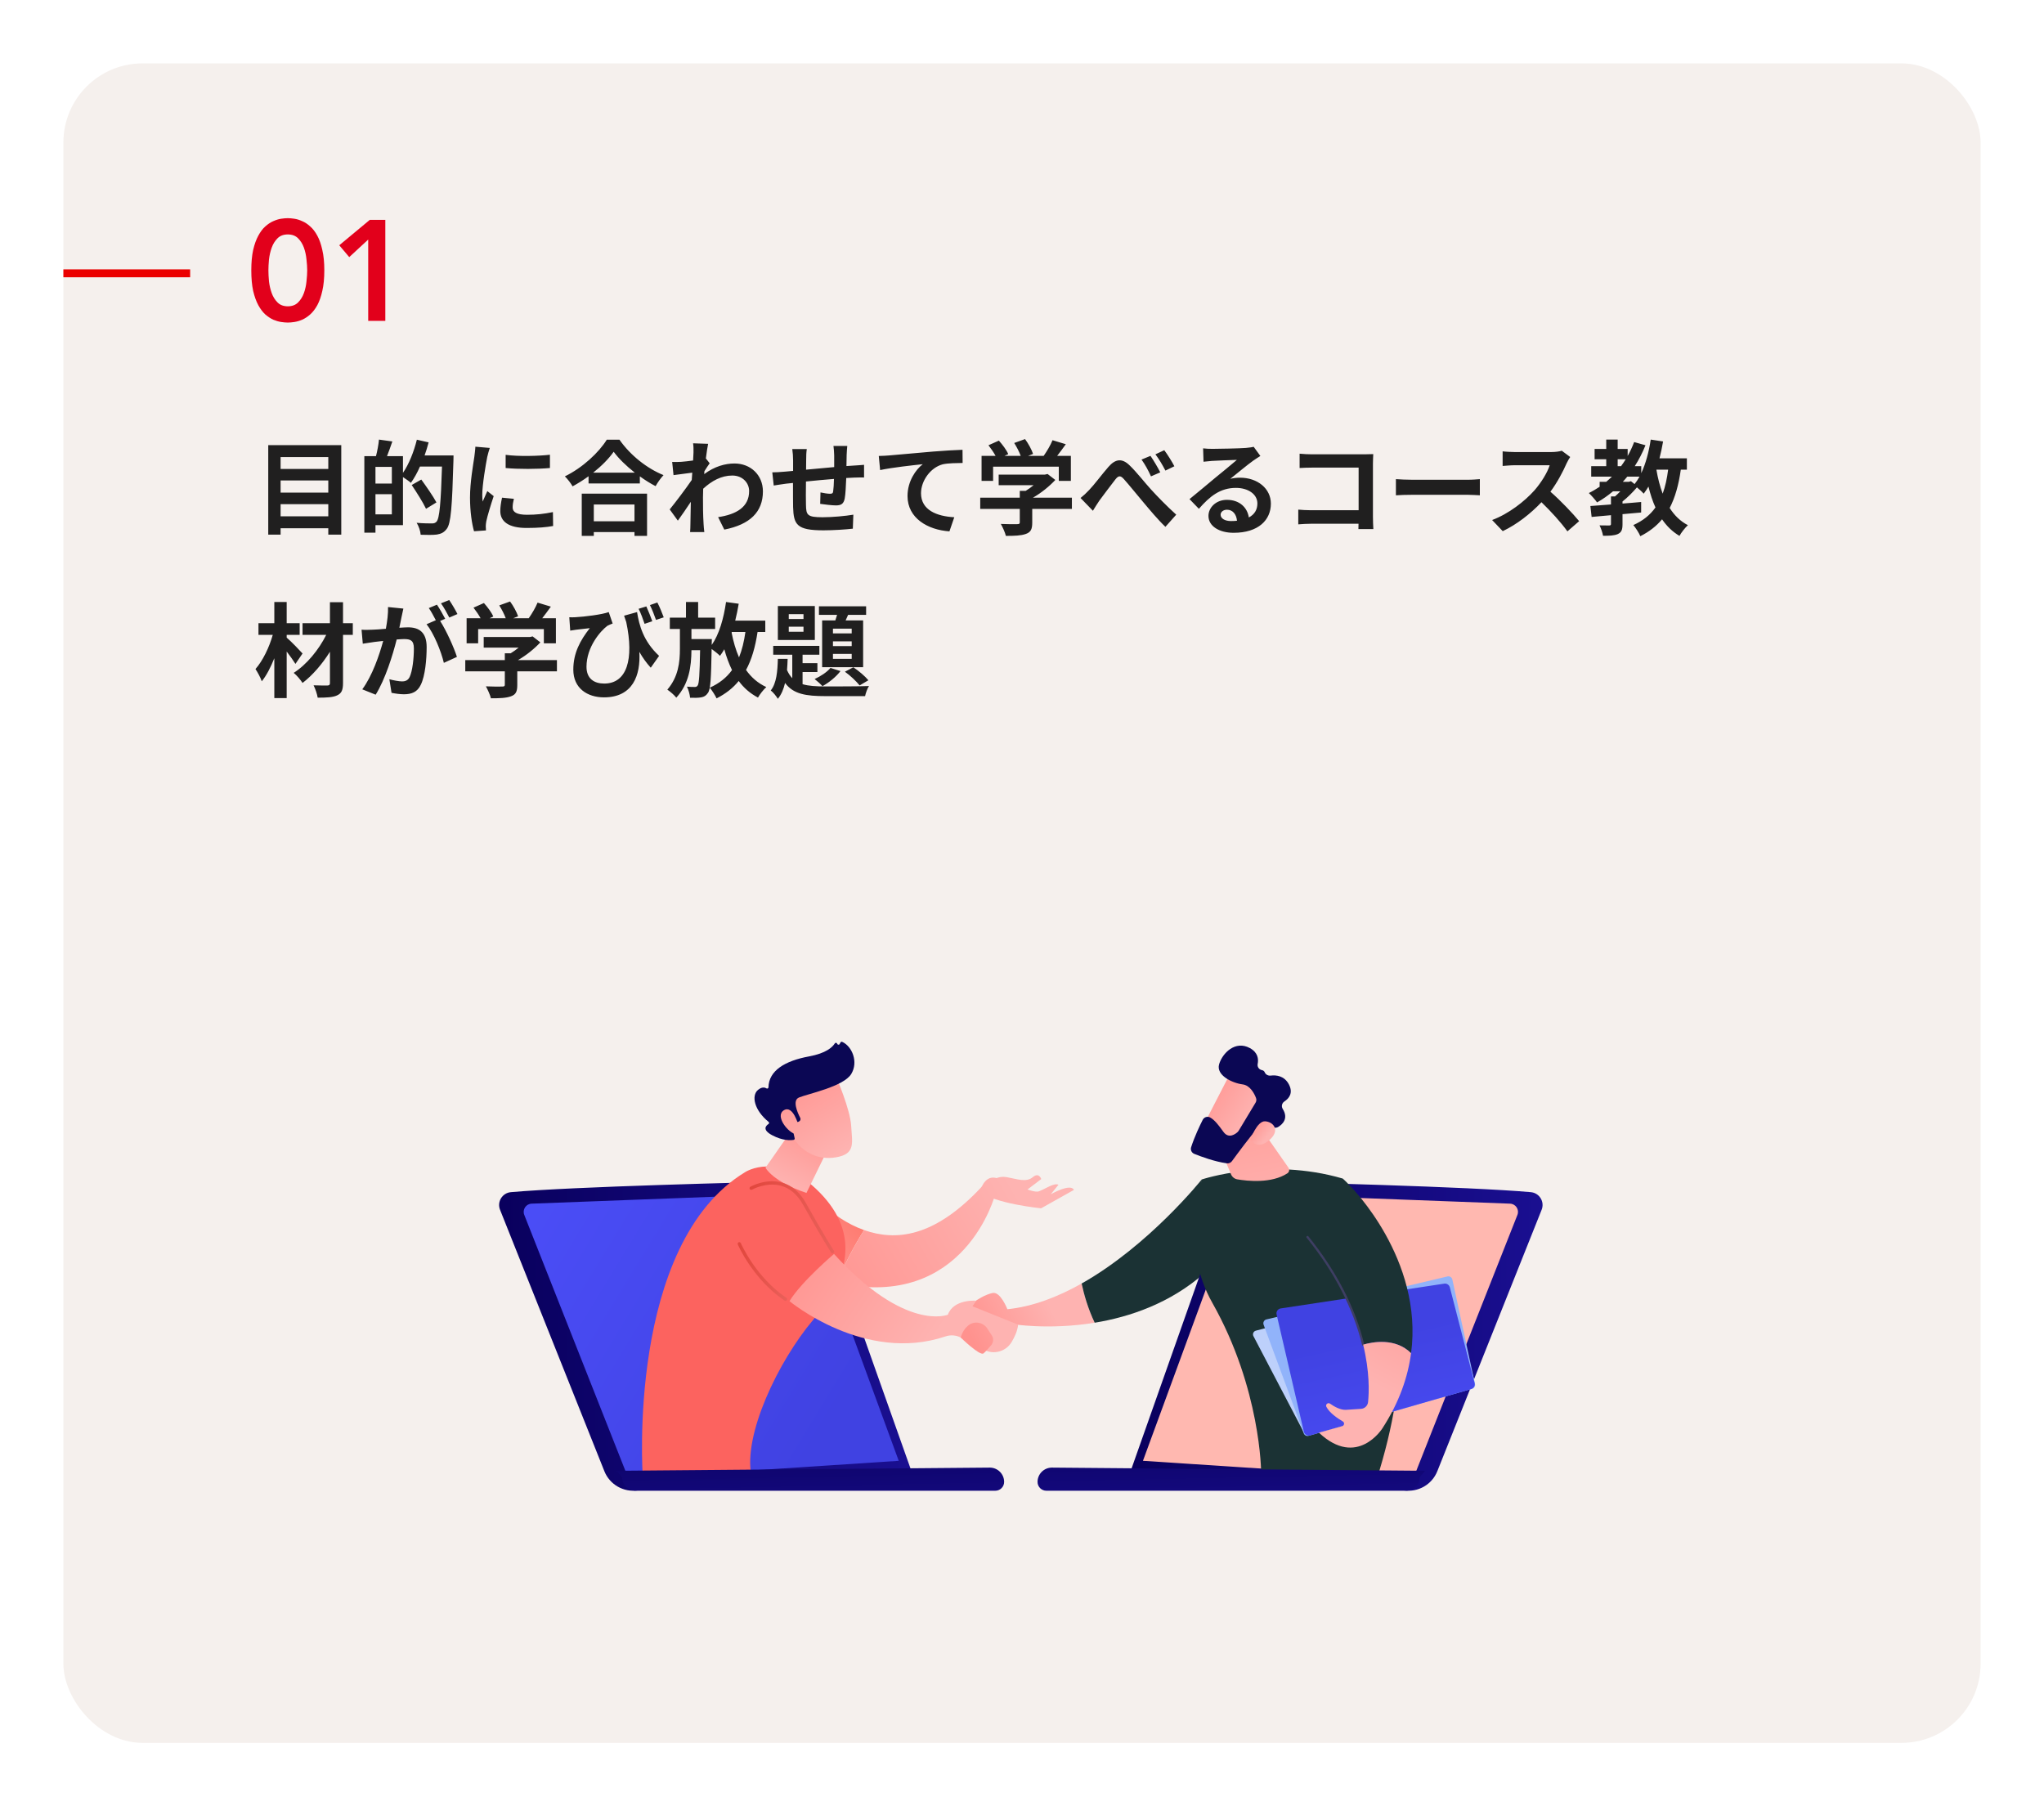 <?xml version="1.0" encoding="UTF-8"?>
<svg xmlns="http://www.w3.org/2000/svg" width="516" height="456" viewBox="0 0 516 456" fill="none">
  <g filter="url(#filter0_d_1729_194944)">
    <rect x="16" y="12" width="484" height="424" rx="20" fill="#F5F0ED"></rect>
    <g clip-path="url(#clip0_1729_194944)">
      <path d="M209.265 349.559C208.221 349.559 207.167 349.446 206.115 349.218C201.513 348.219 197.766 345.195 195.835 340.922L178.156 301.783C177.952 301.333 178.154 300.802 178.607 300.599C179.058 300.397 179.591 300.597 179.795 301.049L197.475 340.187C199.169 343.937 202.458 346.591 206.497 347.468C210.465 348.328 214.481 347.306 217.515 344.662C217.681 344.518 217.846 344.369 218.012 344.218C218.378 343.884 218.946 343.909 219.282 344.274C219.617 344.64 219.592 345.206 219.226 345.54C219.049 345.701 218.874 345.858 218.698 346.01C216.037 348.331 212.715 349.559 209.265 349.559Z" fill="#91B3FA"></path>
      <path d="M302.432 296.253L303.415 296.519L303.417 296.519C303.598 296.568 303.704 296.753 303.655 296.933C303.606 297.113 303.42 297.219 303.24 297.17H303.24L302.253 296.902C302.073 296.853 301.967 296.668 302.016 296.489C302.065 296.309 302.251 296.204 302.431 296.252L302.432 296.253Z" fill="#7D97F4"></path>
      <path d="M305.715 297.117L306.703 297.363L306.705 297.363C306.888 297.409 306.998 297.593 306.953 297.774C306.907 297.956 306.723 298.066 306.541 298.021H306.54L305.548 297.773C305.366 297.727 305.256 297.543 305.301 297.362C305.347 297.181 305.531 297.071 305.713 297.116L305.715 297.117Z" fill="#7D97F4"></path>
      <path d="M309.017 297.912L310.01 298.137L310.012 298.138C310.196 298.179 310.311 298.362 310.27 298.545C310.228 298.729 310.045 298.844 309.861 298.802L309.86 298.802L308.863 298.575C308.679 298.533 308.564 298.351 308.606 298.168C308.648 297.984 308.831 297.87 309.015 297.912L309.017 297.912Z" fill="#7D97F4"></path>
      <path d="M312.332 298.637L313.33 298.84L313.332 298.84C313.518 298.878 313.638 299.059 313.6 299.244C313.562 299.429 313.381 299.549 313.195 299.511L313.194 299.511L312.192 299.306C312.007 299.268 311.887 299.087 311.925 298.903C311.963 298.718 312.144 298.598 312.33 298.636L312.332 298.637Z" fill="#7D97F4"></path>
      <path d="M315.664 299.286L316.667 299.466L316.669 299.466C316.857 299.5 316.981 299.679 316.948 299.866C316.914 300.053 316.734 300.177 316.547 300.144H316.546L315.539 299.962C315.352 299.928 315.227 299.749 315.261 299.563C315.295 299.376 315.475 299.252 315.662 299.286L315.664 299.286Z" fill="#7D97F4"></path>
      <path d="M319.01 299.857L320.016 300.011L320.019 300.011C320.208 300.04 320.338 300.217 320.309 300.406C320.28 300.594 320.103 300.724 319.913 300.695L319.913 300.695L318.901 300.539C318.712 300.51 318.582 300.334 318.612 300.145C318.641 299.957 318.818 299.828 319.007 299.857L319.01 299.857Z" fill="#7D97F4"></path>
      <path d="M322.367 300.336L323.377 300.461L323.38 300.462C323.571 300.485 323.707 300.659 323.683 300.849C323.659 301.04 323.485 301.175 323.294 301.152H323.293L322.278 301.025C322.087 301.001 321.951 300.827 321.975 300.637C321.999 300.447 322.174 300.312 322.364 300.336L322.367 300.336Z" fill="#7D97F4"></path>
      <path d="M325.738 300.72L326.751 300.817L326.754 300.817C326.947 300.835 327.088 301.006 327.07 301.198C327.051 301.39 326.88 301.531 326.687 301.512H326.687L325.668 301.414C325.475 301.396 325.334 301.225 325.353 301.034C325.372 300.842 325.543 300.702 325.735 300.72L325.738 300.72Z" fill="#7D97F4"></path>
      <path d="M329.119 301.009L330.134 301.077L330.137 301.077C330.331 301.09 330.478 301.257 330.465 301.451C330.452 301.644 330.284 301.79 330.09 301.777H330.09L329.068 301.708C328.874 301.695 328.728 301.528 328.741 301.334C328.754 301.141 328.922 300.995 329.116 301.009H329.119Z" fill="#7D97F4"></path>
      <path d="M332.505 301.201L333.522 301.241L333.525 301.241C333.72 301.248 333.873 301.412 333.865 301.607C333.858 301.801 333.693 301.953 333.498 301.946H333.497L332.474 301.905C332.279 301.898 332.127 301.734 332.135 301.54C332.143 301.345 332.307 301.194 332.502 301.201H332.505Z" fill="#7D97F4"></path>
      <path d="M335.895 301.298L336.913 301.307H336.916C337.112 301.309 337.27 301.47 337.268 301.665C337.266 301.861 337.105 302.018 336.909 302.016H336.909L335.885 302.005C335.688 302.003 335.531 301.843 335.533 301.647C335.535 301.452 335.696 301.295 335.892 301.297L335.895 301.298Z" fill="#7D97F4"></path>
      <path d="M339.289 301.297L340.306 301.277H340.309C340.507 301.273 340.67 301.429 340.674 301.626C340.678 301.823 340.521 301.985 340.323 301.989H340.323L339.299 302.008C339.102 302.011 338.939 301.855 338.936 301.659C338.932 301.462 339.089 301.3 339.286 301.297L339.289 301.297Z" fill="#7D97F4"></path>
      <path d="M342.678 301.196L343.695 301.145L343.698 301.145C343.896 301.136 344.065 301.288 344.074 301.485C344.084 301.682 343.931 301.85 343.733 301.86H343.733L342.71 301.909C342.512 301.919 342.344 301.767 342.334 301.57C342.325 301.373 342.477 301.205 342.675 301.196H342.678Z" fill="#7D97F4"></path>
      <path d="M346.065 300.992L347.08 300.911L347.083 300.911C347.282 300.895 347.456 301.043 347.472 301.24C347.488 301.439 347.339 301.612 347.141 301.628H347.14L346.119 301.708C345.921 301.724 345.747 301.577 345.732 301.379C345.716 301.181 345.864 301.008 346.062 300.992H346.065Z" fill="#7D97F4"></path>
      <path d="M349.442 300.685L350.453 300.572L350.457 300.571C350.656 300.549 350.835 300.692 350.858 300.89C350.88 301.088 350.737 301.267 350.538 301.289H350.538L349.519 301.402C349.321 301.424 349.142 301.282 349.119 301.084C349.097 300.885 349.24 300.707 349.439 300.685L349.442 300.685Z" fill="#7D97F4"></path>
      <path d="M352.807 300.269L353.814 300.123L353.817 300.122C354.017 300.093 354.201 300.231 354.231 300.429C354.26 300.628 354.122 300.812 353.923 300.841H353.922L352.908 300.987C352.709 301.016 352.525 300.879 352.496 300.68C352.467 300.482 352.605 300.298 352.804 300.27L352.807 300.269Z" fill="#7D97F4"></path>
      <path d="M356.156 299.742L357.157 299.561L357.16 299.56C357.359 299.524 357.55 299.656 357.586 299.854C357.622 300.052 357.49 300.242 357.291 300.278H357.291L356.282 300.459C356.083 300.495 355.893 300.363 355.857 300.165C355.822 299.967 355.954 299.778 356.152 299.742L356.156 299.742Z" fill="#7D97F4"></path>
      <path d="M359.484 299.098L360.478 298.881L360.482 298.88C360.68 298.837 360.876 298.963 360.92 299.16C360.963 299.358 360.837 299.553 360.639 299.597H360.638L359.637 299.814C359.439 299.857 359.243 299.731 359.2 299.534C359.157 299.336 359.283 299.141 359.481 299.098L359.484 299.098Z" fill="#7D97F4"></path>
      <path d="M362.785 298.333L363.769 298.08L363.773 298.079C363.971 298.028 364.173 298.146 364.224 298.343C364.275 298.54 364.156 298.741 363.958 298.792L363.958 298.792L362.965 299.047C362.768 299.098 362.567 298.979 362.516 298.783C362.465 298.586 362.584 298.385 362.781 298.335L362.785 298.333Z" fill="#7D97F4"></path>
      <path d="M366.053 297.442L367.026 297.15L367.03 297.149C367.227 297.089 367.434 297.2 367.493 297.396C367.552 297.591 367.441 297.798 367.245 297.857L367.245 297.857L366.263 298.151C366.067 298.21 365.86 298.099 365.801 297.904C365.742 297.709 365.853 297.503 366.049 297.444L366.053 297.442Z" fill="#7D97F4"></path>
      <path d="M369.282 296.42L370.241 296.086L370.246 296.085C370.44 296.017 370.653 296.119 370.721 296.313C370.789 296.507 370.686 296.719 370.491 296.787L370.491 296.787L369.522 297.122C369.328 297.19 369.116 297.087 369.048 296.894C368.981 296.7 369.083 296.489 369.278 296.421L369.282 296.42Z" fill="#7D97F4"></path>
      <path d="M254.306 326.524C254.306 326.524 252.585 322.008 250.574 322.421C248.563 322.835 246.363 324.374 246.363 324.374L243.133 328.728C243.133 328.728 252.201 332.287 255.391 330.247C255.391 330.247 264.653 331.842 276.35 329.93C274.657 326.367 273.648 322.801 273.055 320.033C267.13 323.375 260.75 325.871 254.306 326.524Z" fill="url(#paint0_linear_1729_194944)"></path>
      <path d="M303.371 293.769C303.371 293.769 290.109 310.413 273.055 320.033C273.647 322.801 274.656 326.368 276.35 329.93C285.197 328.483 295.436 325.031 304.117 317.359L303.371 293.769Z" fill="#1B3234"></path>
      <path d="M126.246 301.445L152.573 367.421C153.913 370.779 157.388 372.783 160.978 372.269L230.016 367.189L205.149 297.031C204.487 295.295 202.799 294.164 200.936 294.207C188.832 294.484 144.746 295.569 128.975 296.968C126.786 297.162 125.413 299.418 126.246 301.445Z" fill="url(#paint1_linear_1729_194944)"></path>
      <path d="M158.651 369.274L132.348 302.706C131.817 301.362 132.791 299.902 134.239 299.87L199.253 297.411C200.928 297.348 202.46 298.347 203.072 299.902L226.884 364.794L158.651 369.274Z" fill="url(#paint2_linear_1729_194944)"></path>
      <path d="M389.17 301.445L362.843 367.421C361.503 370.779 358.028 372.783 354.438 372.269L285.4 367.455L310.267 297.031C310.93 295.295 312.618 294.164 314.481 294.206C326.585 294.484 370.67 295.569 386.441 296.968C388.631 297.162 390.003 299.418 389.17 301.445Z" fill="url(#paint3_linear_1729_194944)"></path>
      <path d="M356.766 369.274L383.069 302.706C383.6 301.362 382.626 299.902 381.177 299.87L316.163 297.411C314.488 297.348 312.956 298.347 312.345 299.902L288.533 364.794L356.766 369.274Z" fill="#FFB8B0"></path>
      <path d="M203.977 295.97L204.8 318.005C207.138 318.807 209.365 319.43 211.485 319.896C212.811 315.642 215.731 310.42 218.122 306.538C209.337 303.443 203.977 295.97 203.977 295.97Z" fill="url(#paint4_linear_1729_194944)"></path>
      <path d="M247.837 295.595C235.786 308.56 226.032 309.324 218.122 306.537C215.731 310.42 212.811 315.642 211.484 319.896C243.667 326.966 251.245 297.485 251.245 297.485L247.837 295.595Z" fill="url(#paint5_linear_1729_194944)"></path>
      <path d="M250.281 294.218C250.281 294.218 251.669 292.733 254.239 293.199C256.808 293.666 259.095 294.556 260.696 293.199C262.296 291.843 262.859 293.663 262.859 293.663L258.066 297.294L250.281 294.218Z" fill="url(#paint6_linear_1729_194944)"></path>
      <path d="M247.414 296.757C247.414 296.757 248.365 292.794 251.232 293.338C254.098 293.881 260.606 297.407 262.283 296.757C263.96 296.108 266.104 294.553 267.205 295.103L265.267 297.503C265.267 297.503 270.249 294.639 271.106 296.399L262.817 301.048C262.817 301.048 250.688 299.838 247.414 296.757Z" fill="url(#paint7_linear_1729_194944)"></path>
      <path d="M162.257 368.591C162.257 368.591 158.145 310.094 188.121 291.904C188.121 291.904 196.502 286.391 206.945 297.068C217.387 307.745 214.024 318.837 205.261 329.232C196.497 339.628 187.571 358.197 189.695 368.591H162.257Z" fill="#FC635F"></path>
      <path d="M203.23 275.97C203.222 276.668 193.24 290.796 193.24 290.796C193.24 290.796 195.032 294.312 203.586 297.167L210.969 282.04L203.23 275.97Z" fill="url(#paint8_linear_1729_194944)"></path>
      <path d="M199.305 324.477C199.305 324.477 218.243 340.282 238.693 333.385C239.962 332.957 241.349 333.05 242.533 333.673L248.412 336.768C250.88 338.066 253.936 337.214 255.368 334.827C256.184 333.465 256.881 331.91 257.02 330.421L245.516 325.78L246.364 324.374C246.364 324.374 240.747 323.9 239.277 327.911C239.277 327.911 228.579 332.345 210.537 312.571C210.537 312.571 202.35 319.508 199.305 324.477Z" fill="url(#paint9_linear_1729_194944)"></path>
      <path d="M198.285 324.408C198.204 324.408 198.123 324.385 198.051 324.336C190.053 318.952 186.291 310.261 186.254 310.173C186.164 309.961 186.263 309.716 186.476 309.626C186.689 309.536 186.935 309.635 187.025 309.848C187.062 309.932 190.734 318.402 198.52 323.644C198.712 323.773 198.762 324.033 198.633 324.224C198.552 324.343 198.42 324.408 198.285 324.408Z" fill="url(#paint10_linear_1729_194944)"></path>
      <path d="M210.163 312.398C210.026 312.398 209.891 312.33 209.811 312.206C209.787 312.169 207.349 308.387 202.707 300.105C201.294 297.583 199.439 295.987 197.193 295.36C193.469 294.321 189.876 296.313 189.841 296.333C189.639 296.447 189.384 296.377 189.27 296.176C189.155 295.976 189.226 295.721 189.426 295.607C189.585 295.518 193.347 293.425 197.411 294.554C199.883 295.241 201.911 296.972 203.439 299.698C208.065 307.953 210.491 311.717 210.515 311.754C210.64 311.948 210.584 312.206 210.39 312.331C210.32 312.376 210.241 312.398 210.163 312.398Z" fill="url(#paint11_linear_1729_194944)"></path>
      <path d="M211.089 267.875C211.089 267.875 214.641 276.005 214.879 280.272C215.118 284.54 216.04 287.308 211.089 288.168C206.137 289.027 201.966 286.569 199.706 282.319C199.706 282.319 196.166 275.769 196.96 273.086C197.754 270.404 211.089 267.875 211.089 267.875Z" fill="url(#paint12_linear_1729_194944)"></path>
      <path d="M201.398 279.262L201.68 279.139C202.038 278.981 202.192 278.555 202.012 278.208C201.314 276.864 199.952 273.783 201.711 273.065C203.977 272.139 212.954 270.314 214.89 267.141C216.752 264.09 215.103 260.152 212.624 259.032C212.458 258.958 212.262 259.017 212.177 259.177L211.971 259.567C211.829 259.834 211.434 259.793 211.35 259.503C211.269 259.225 210.898 259.171 210.744 259.417C210.149 260.366 208.542 261.906 204.243 262.696C198.135 263.82 194.096 266.283 193.996 270.489C193.989 270.756 193.704 270.905 193.475 270.766C193.024 270.492 192.302 270.364 191.337 271.172C189.66 272.577 190.346 276.224 194.024 279.223C194.199 279.365 194.197 279.637 194.008 279.76C193.341 280.192 192.347 281.222 194.923 282.593C197.586 284.012 199.576 283.896 200.342 283.77C200.532 283.739 200.655 283.555 200.613 283.367L199.796 279.67C199.749 279.461 199.909 279.262 200.124 279.262H201.398V279.262Z" fill="#0B0754"></path>
      <path d="M201.552 280.043C201.552 280.043 200.197 274.849 197.86 276.305C195.523 277.761 199.073 282.124 200.951 282.319L201.552 280.043Z" fill="url(#paint13_linear_1729_194944)"></path>
      <path d="M242.531 333.674C242.531 333.674 247.344 338.364 248.272 337.681C248.603 337.439 249.437 336.556 250.246 335.573C250.816 334.88 250.875 333.9 250.386 333.148L249.251 331.402C248.17 329.739 245.854 329.39 244.354 330.692C243.597 331.348 242.91 332.298 242.531 333.674Z" fill="url(#paint14_linear_1729_194944)"></path>
      <path d="M318.369 367.729C318.369 367.729 318.337 346.654 306.04 324.891C302.193 318.083 300.825 310.16 302.025 302.44L303.372 293.769C303.372 293.769 320.248 288.078 338.956 293.529C338.956 293.529 364.895 314.863 347.559 369.428L318.369 367.729Z" fill="#1B3234"></path>
      <path d="M306.4 282.006L310.777 292.482C311.053 293.143 311.65 293.615 312.359 293.736C314.882 294.167 320.985 294.841 324.992 292.215C325.469 291.902 325.591 291.255 325.264 290.788L317.18 279.222L306.4 282.006Z" fill="url(#paint15_linear_1729_194944)"></path>
      <path d="M317.039 331.935C316.436 332.094 316.137 332.769 316.425 333.319L329.085 357.509C329.299 357.917 329.772 358.119 330.216 357.991L371.628 346.077C372.144 345.929 372.441 345.392 372.292 344.878L365.159 320.27C365.012 319.765 364.488 319.469 363.978 319.603L317.039 331.935Z" fill="#BDD0FB"></path>
      <path d="M319.71 329.093C319.117 329.234 318.78 329.859 318.991 330.429L329.125 357.86C329.309 358.359 329.849 358.631 330.362 358.484L371.649 346.605C372.163 346.457 372.474 345.938 372.361 345.417L366.639 319.016C366.519 318.461 365.964 318.113 365.409 318.244L319.71 329.093Z" fill="#91B3FA"></path>
      <path d="M323.307 326.324C322.583 326.434 322.106 327.134 322.271 327.845L329.154 357.458C329.317 358.158 330.035 358.578 330.728 358.379L371.389 346.68C372.043 346.492 372.428 345.82 372.258 345.164L366.005 320.992C365.844 320.37 365.236 319.97 364.598 320.066L323.307 326.324Z" fill="url(#paint16_linear_1729_194944)"></path>
      <path d="M356.221 337.617C359.377 313.861 341.005 295.595 341.005 295.595L330.074 308.293C338.373 318.6 342.318 328.045 344.12 335.464C346.51 334.77 352.264 333.675 356.221 337.617Z" fill="#1B3234"></path>
      <path d="M344.12 335.742C343.994 335.742 343.879 335.657 343.849 335.529C341.613 326.328 336.906 317.223 329.856 308.467C329.76 308.347 329.779 308.172 329.899 308.076C330.02 307.98 330.196 307.999 330.292 308.119C337.393 316.939 342.137 326.117 344.391 335.398C344.428 335.548 344.336 335.698 344.186 335.735C344.164 335.74 344.142 335.742 344.12 335.742Z" fill="#3E3E63"></path>
      <path d="M344.121 335.464C345.795 342.359 345.619 347.503 345.364 349.959C345.268 350.885 344.522 351.608 343.59 351.673C342.531 351.747 341.09 351.844 339.803 351.918C338.387 351.999 336.817 351.107 335.766 350.362C335.23 349.982 334.536 350.574 334.836 351.159C335.62 352.687 337.609 354.047 338.981 354.848C339.48 355.139 339.386 355.882 338.83 356.039L332.965 357.696C342.602 366.742 348.964 356.62 348.964 356.62C353.218 350.07 355.418 343.666 356.221 337.617C352.264 333.674 346.51 334.77 344.121 335.464Z" fill="url(#paint17_linear_1729_194944)"></path>
      <path d="M310.77 266.675C310.586 266.847 303.014 281.665 303.014 281.665L311.597 285.794L320.868 272.812C320.868 272.812 313.847 263.789 310.77 266.675Z" fill="url(#paint18_linear_1729_194944)"></path>
      <path d="M316.967 274.37L312.686 281.48C312.622 281.588 312.544 281.686 312.452 281.771C311.942 282.244 310.199 283.619 308.851 281.747C307.702 280.152 306.624 278.701 305.469 278.103C304.795 277.754 303.964 278.033 303.622 278.709C302.917 280.102 301.551 282.941 300.692 285.634C300.477 286.309 300.827 287.033 301.485 287.299C303.223 288.001 306.658 289.27 309.706 289.689C310.207 289.758 310.703 289.548 311.001 289.141C312.312 287.35 316.008 282.348 317.27 281.096C318.442 279.932 320.605 280.371 321.579 280.65C321.949 280.756 322.343 280.705 322.673 280.507C323.662 279.913 325.387 278.435 323.809 275.933C323.416 275.311 323.616 274.482 324.232 274.078C325.336 273.355 326.535 271.996 325.393 269.796C324.238 267.569 322.174 267.369 320.769 267.541C320.147 267.617 319.516 267.292 319.277 266.714C319.171 266.458 318.961 266.239 318.571 266.16C317.834 266.011 317.351 265.34 317.495 264.605C317.743 263.345 317.557 261.708 315.537 260.601C311.834 258.573 308.59 261.878 307.765 264.669C306.941 267.46 311.081 269.432 313.686 269.761C315.599 270.003 316.648 272.084 317.07 273.171C317.223 273.566 317.186 274.007 316.967 274.37Z" fill="#0B0754"></path>
      <path d="M315.662 283.707C315.662 283.707 317.309 278.905 319.417 279.082C321.525 279.258 323.184 281.35 320.571 283.703C317.322 286.629 315.662 283.707 315.662 283.707Z" fill="url(#paint19_linear_1729_194944)"></path>
      <path d="M253.491 370.122C253.491 371.352 252.49 372.349 251.256 372.349H160.459C158.583 372.349 157.063 370.834 157.063 368.965L155.635 367.311L249.911 366.506C251.896 366.533 253.491 368.144 253.491 370.122Z" fill="url(#paint20_linear_1729_194944)"></path>
      <path d="M261.926 370.122C261.926 371.352 262.926 372.349 264.161 372.349H354.957C356.833 372.349 358.354 370.834 358.354 368.965L359.782 367.311L265.505 366.506C263.521 366.533 261.926 368.144 261.926 370.122Z" fill="url(#paint21_linear_1729_194944)"></path>
    </g>
    <path d="M70.838 126.348H82.876V123.28H70.838V126.348ZM82.876 117.3H70.838V120.368H82.876V117.3ZM82.876 111.398H70.838V114.388H82.876V111.398ZM67.718 108.382H86.152V130.976H82.876V129.364H70.838V130.976H67.718V108.382ZM94.784 125.854H98.918V120.758H94.784V125.854ZM98.918 118.08V113.868H94.784V118.08H98.918ZM107.186 110.982H114.492C114.492 110.982 114.492 112.022 114.466 112.386C114.128 124.008 113.842 128.142 112.776 129.52C112.048 130.482 111.32 130.768 110.28 130.95C109.292 131.08 107.732 131.054 106.198 131.002C106.146 130.144 105.73 128.844 105.184 127.986C106.848 128.142 108.382 128.142 109.058 128.142C109.578 128.142 109.864 128.038 110.202 127.7C110.956 126.868 111.294 122.968 111.58 113.79H106.016C105.34 115.35 104.534 116.78 103.728 117.898C103.312 117.508 102.428 116.91 101.726 116.442V128.584H94.784V130.482H91.976V111.164H94.914C95.252 109.864 95.564 108.2 95.668 106.978L99.048 107.446C98.606 108.746 98.138 110.046 97.696 111.164H101.726V115.376C103.234 113.192 104.482 110.046 105.236 107.004L108.2 107.68C107.914 108.798 107.576 109.89 107.186 110.982ZM110.176 122.838L107.55 124.45C106.822 122.89 105.21 120.342 103.936 118.444L106.354 117.066C107.654 118.86 109.37 121.33 110.176 122.838ZM127.648 110.826C130.846 111.268 136.02 111.138 138.828 110.8V114.154C135.63 114.44 130.924 114.466 127.648 114.154V110.826ZM129.728 121.928C129.52 122.786 129.416 123.41 129.416 124.112C129.416 125.256 130.404 125.958 133.056 125.958C135.37 125.958 137.294 125.75 139.582 125.282L139.634 128.792C137.944 129.104 135.864 129.286 132.926 129.286C128.454 129.286 126.296 127.7 126.296 125.022C126.296 124.008 126.452 122.968 126.738 121.642L129.728 121.928ZM123.644 109.084C123.436 109.63 123.098 110.93 122.994 111.398C122.656 113.14 121.746 118.34 121.746 120.94C121.746 121.434 121.772 122.11 121.85 122.63C122.24 121.746 122.656 120.836 123.02 119.978L124.632 121.252C123.904 123.41 123.046 126.244 122.76 127.622C122.682 128.012 122.63 128.584 122.63 128.844C122.63 129.13 122.656 129.546 122.682 129.91L119.666 130.118C119.146 128.324 118.652 125.152 118.652 121.616C118.652 117.716 119.458 113.322 119.744 111.32C119.822 110.592 119.978 109.604 120.004 108.772L123.644 109.084ZM160.174 123.358H149.904V127.596H160.174V123.358ZM146.862 131.288V120.628H163.346V131.288H160.174V130.326H149.904V131.288H146.862ZM149.748 115.324H160.252C158.094 113.634 156.17 111.762 154.922 110.046C153.7 111.788 151.88 113.634 149.748 115.324ZM153.18 107.004H156.378C159.16 110.982 163.372 114.284 167.506 115.948C166.752 116.754 166.05 117.768 165.504 118.73C164.178 118.054 162.826 117.196 161.526 116.26V118.054H148.578V116.234C147.304 117.17 145.926 118.028 144.548 118.782C144.132 118.028 143.274 116.91 142.598 116.26C147.07 114.102 151.23 110.176 153.18 107.004ZM175.072 110.254C175.072 109.5 175.098 108.72 174.968 107.914L178.764 108.044C178.608 108.772 178.4 110.098 178.192 111.736L179.154 112.958C178.79 113.426 178.27 114.284 177.828 114.96C177.802 115.194 177.802 115.454 177.776 115.688C180.402 113.738 183.08 113.01 185.42 113.01C189.424 113.01 192.57 115.844 192.596 120.03C192.596 125.282 189.294 128.428 182.846 129.702L181.286 126.556C185.862 125.88 189.138 124.008 189.112 119.952C189.112 117.924 187.474 116.052 184.874 116.052C182.118 116.052 179.7 117.378 177.516 119.38C177.49 120.134 177.464 120.888 177.464 121.564C177.464 123.696 177.464 125.88 177.62 128.324C177.646 128.792 177.724 129.728 177.802 130.326H174.214C174.266 129.754 174.292 128.818 174.292 128.402C174.344 126.374 174.37 124.866 174.396 122.682C173.304 124.32 172.03 126.218 171.12 127.44L169.066 124.606C170.548 122.786 173.148 119.354 174.63 117.17C174.682 116.572 174.734 115.948 174.76 115.324C173.486 115.48 171.484 115.74 170.028 115.948L169.69 112.62C170.444 112.646 171.042 112.646 171.952 112.594C172.706 112.542 173.85 112.412 174.968 112.256C175.02 111.268 175.072 110.54 175.072 110.254ZM213.89 108.59C213.838 109.006 213.76 110.15 213.734 110.852C213.708 111.866 213.708 112.802 213.682 113.66C214.384 113.608 215.034 113.556 215.632 113.53C216.36 113.478 217.374 113.426 218.128 113.348V116.546C217.686 116.52 216.308 116.546 215.632 116.572C215.06 116.598 214.384 116.624 213.63 116.676C213.552 118.652 213.448 120.784 213.24 121.876C212.954 123.254 212.304 123.592 210.978 123.592C210.042 123.592 207.962 123.332 207.052 123.202L207.13 120.316C207.936 120.498 209.002 120.654 209.522 120.654C210.042 120.654 210.276 120.55 210.328 120.056C210.432 119.354 210.51 118.158 210.536 116.91C208.222 117.092 205.674 117.326 203.464 117.56C203.438 119.952 203.412 122.344 203.464 123.462C203.516 126.01 203.75 126.582 207.65 126.582C210.198 126.582 213.474 126.27 215.424 125.932L215.294 129.468C213.552 129.676 210.354 129.884 207.884 129.884C201.15 129.884 200.344 128.48 200.214 123.982C200.188 122.864 200.188 120.342 200.188 117.924C199.486 118.002 198.888 118.054 198.446 118.106C197.614 118.21 196.002 118.47 195.326 118.574L194.962 115.246C195.716 115.246 196.912 115.194 198.238 115.064C198.706 115.012 199.382 114.96 200.214 114.882C200.214 113.66 200.214 112.698 200.214 112.256C200.214 111.19 200.136 110.306 200.006 109.37H203.672C203.542 110.254 203.516 110.982 203.516 112.074C203.516 112.672 203.49 113.556 203.49 114.57C205.7 114.362 208.222 114.128 210.588 113.92V110.982C210.588 110.332 210.484 109.11 210.406 108.59H213.89ZM221.846 111.112C222.886 111.086 223.9 111.034 224.42 110.982C226.578 110.8 230.868 110.41 235.626 109.994C238.304 109.786 241.164 109.604 242.984 109.552L243.01 112.88C241.606 112.906 239.37 112.906 237.992 113.218C234.846 114.05 232.506 117.43 232.506 120.524C232.506 124.788 236.51 126.348 240.904 126.582L239.682 130.144C234.248 129.78 229.1 126.842 229.1 121.226C229.1 117.482 231.206 114.518 232.948 113.192C230.504 113.452 225.2 114.024 222.184 114.674L221.846 111.112ZM250.706 113.816V117.404H247.794V111.086H251.33C250.862 110.228 250.16 109.214 249.536 108.408L252.162 107.238C253.072 108.252 254.112 109.63 254.528 110.644L253.592 111.086H257.674C257.31 110.072 256.66 108.824 256.036 107.836L258.766 106.848C259.598 107.966 260.456 109.552 260.794 110.592L259.546 111.086H263.472C264.33 109.864 265.214 108.356 265.708 107.134L269.062 108.148C268.36 109.136 267.58 110.176 266.878 111.086H270.336V117.404H267.294V113.816H250.706ZM270.596 121.642V124.476H260.586V127.934C260.586 129.546 260.248 130.352 258.974 130.794C257.752 131.236 256.14 131.288 253.93 131.288C253.722 130.404 253.124 129.104 252.656 128.272C254.32 128.35 256.244 128.35 256.764 128.324C257.31 128.324 257.44 128.22 257.44 127.856V124.476H247.456V121.642H257.44V119.926H258.922C259.598 119.51 260.3 119.016 260.924 118.496H252.11V115.818H263.784L264.46 115.662L266.41 117.17C264.928 118.756 262.9 120.42 260.768 121.642H270.596ZM272.78 121.72C273.56 121.096 274.184 120.524 274.964 119.692C276.186 118.444 278.162 115.766 279.8 113.894C281.594 111.814 283.284 111.632 285.182 113.504C286.976 115.22 289.03 117.898 290.564 119.562C292.228 121.382 294.464 123.696 296.934 125.932L294.204 129C292.332 127.232 290.174 124.632 288.536 122.682C286.924 120.784 284.974 118.34 283.726 116.962C282.842 115.948 282.322 116.078 281.568 117.04C280.528 118.34 278.656 120.888 277.538 122.37C276.94 123.228 276.342 124.242 275.9 124.944L272.78 121.72ZM290.434 111.086C291.188 112.178 292.306 114.05 292.904 115.246L290.564 116.26C289.81 114.622 289.134 113.374 288.172 112.022L290.434 111.086ZM293.918 109.656C294.698 110.696 295.868 112.542 296.466 113.712L294.204 114.804C293.346 113.166 292.644 111.996 291.682 110.696L293.918 109.656ZM308.14 125.932C308.14 126.894 309.206 127.544 310.766 127.544C311.312 127.544 311.806 127.518 312.274 127.466C312.118 125.776 311.156 124.684 309.752 124.684C308.764 124.684 308.14 125.282 308.14 125.932ZM303.72 109.188C304.448 109.292 305.358 109.318 306.086 109.318C307.464 109.318 313.028 109.214 314.51 109.084C315.576 108.98 316.174 108.902 316.486 108.798L318.176 111.112C317.578 111.502 316.954 111.866 316.356 112.308C314.952 113.296 312.222 115.584 310.584 116.884C311.442 116.676 312.222 116.598 313.054 116.598C317.474 116.598 320.828 119.354 320.828 123.15C320.828 127.258 317.708 130.508 311.416 130.508C307.802 130.508 305.072 128.844 305.072 126.244C305.072 124.138 306.97 122.188 309.726 122.188C312.95 122.188 314.9 124.164 315.264 126.634C316.694 125.88 317.422 124.684 317.422 123.098C317.422 120.758 315.082 119.172 312.014 119.172C308.036 119.172 305.436 121.278 302.654 124.45L300.288 122.006C302.134 120.524 305.28 117.872 306.814 116.598C308.27 115.402 310.974 113.218 312.248 112.1C310.922 112.126 307.334 112.282 305.956 112.36C305.254 112.412 304.422 112.49 303.824 112.568L303.72 109.188ZM328.082 110.54C329.044 110.644 330.396 110.696 331.28 110.696H344.384C345.138 110.696 346.23 110.67 346.672 110.644C346.646 111.242 346.594 112.282 346.594 113.036V126.504C346.594 127.414 346.646 128.792 346.698 129.572H342.928C342.954 129.156 342.954 128.714 342.954 128.22H331.098C330.084 128.22 328.602 128.298 327.744 128.376V124.658C328.654 124.736 329.824 124.814 330.994 124.814H342.98V114.05H331.306C330.214 114.05 328.81 114.102 328.082 114.154V110.54ZM352.392 116.962C353.328 117.04 355.226 117.118 356.578 117.118H370.54C371.762 117.118 372.906 117.014 373.582 116.962V121.044C372.958 121.018 371.632 120.914 370.54 120.914H356.578C355.096 120.914 353.354 120.966 352.392 121.044V116.962ZM396.389 111.372C396.181 111.658 395.713 112.464 395.479 112.984C394.595 115.012 393.139 117.794 391.397 120.134C393.971 122.37 397.117 125.698 398.651 127.57L395.687 130.144C393.997 127.804 391.579 125.152 389.135 122.786C386.379 125.698 382.921 128.402 379.359 130.092L376.681 127.284C380.867 125.724 384.897 122.552 387.341 119.822C389.057 117.872 390.643 115.298 391.215 113.452H382.401C381.309 113.452 379.879 113.608 379.333 113.634V109.942C380.035 110.046 381.621 110.124 382.401 110.124H391.579C392.697 110.124 393.737 109.968 394.257 109.786L396.389 111.372ZM421.115 114.57H418.151C418.515 116.728 419.035 118.756 419.737 120.628C420.387 118.86 420.829 116.832 421.115 114.57ZM411.183 117.638L411.729 117.482L412.639 118.21C413.081 117.664 413.497 117.04 413.887 116.338H410.793C410.429 116.78 410.065 117.222 409.675 117.638H411.183ZM408.375 111.944V113.686H409.233C409.649 113.114 410.039 112.542 410.403 111.944H408.375ZM425.847 114.57H424.313C423.767 118.418 422.883 121.59 421.505 124.242C422.675 126.088 424.183 127.596 426.107 128.584C425.405 129.208 424.443 130.43 423.975 131.288C422.181 130.222 420.751 128.818 419.581 127.102C418.151 128.818 416.357 130.222 414.095 131.366C413.809 130.638 412.899 129.208 412.327 128.558C414.771 127.466 416.565 126.01 417.917 124.112C417.189 122.526 416.617 120.758 416.149 118.834C415.759 119.484 415.369 120.082 414.953 120.628C414.615 120.238 413.887 119.562 413.237 119.042C412.197 120.264 410.871 121.59 409.597 122.604V123.124C411.157 123.02 412.743 122.864 414.303 122.734V125.386C412.743 125.542 411.157 125.672 409.597 125.802V128.35C409.597 129.676 409.363 130.378 408.427 130.82C407.491 131.236 406.295 131.262 404.683 131.262C404.553 130.456 404.163 129.364 403.799 128.636C404.787 128.662 405.931 128.662 406.243 128.662C406.581 128.636 406.685 128.558 406.685 128.272V126.062C404.891 126.218 403.227 126.374 401.797 126.504L401.485 123.748C402.941 123.644 404.735 123.514 406.685 123.358V121.33H407.699C408.141 120.94 408.609 120.498 409.051 120.03H407.205C405.931 121.096 404.605 122.032 403.175 122.838C402.759 122.24 401.719 121.044 401.095 120.472C402.057 120.004 402.967 119.458 403.825 118.886V117.638H405.489C405.983 117.222 406.451 116.78 406.919 116.338H401.693V113.686H405.489V111.944H402.551V109.344H405.489V106.978H408.375V109.344H410.897V111.112C411.521 110.02 412.067 108.824 412.535 107.602L415.395 108.408C414.641 110.306 413.731 112.048 412.691 113.686H414.329V115.454C415.473 113.036 416.253 110.046 416.721 106.978L419.841 107.446C419.581 108.902 419.295 110.332 418.931 111.71H425.847V114.57ZM76.376 160.978L74.582 163.604C74.062 162.772 73.23 161.602 72.372 160.484V172.236H69.252V162.174C68.342 164.436 67.276 166.542 66.08 167.998C65.768 167.036 65.04 165.736 64.494 164.904C66.34 162.824 67.978 159.392 68.862 156.272H65.248V153.334H69.252V147.978H72.372V153.334H75.648V156.272H72.372V156.974C73.412 157.832 75.804 160.328 76.376 160.978ZM89.064 153.334V156.272H86.594V168.44C86.594 170.234 86.204 171.04 85.138 171.534C84.098 172.054 82.434 172.132 80.198 172.132C80.068 171.248 79.6 169.87 79.158 169.012C80.588 169.064 82.2 169.064 82.642 169.064C83.11 169.038 83.292 168.908 83.292 168.44V160.536C81.368 163.63 78.872 166.516 76.376 168.414C75.856 167.608 74.946 166.516 74.14 165.866C77.364 163.838 80.484 160.042 82.356 156.272H76.376V153.334H83.292V148.03H86.594V153.334H89.064ZM101.83 149.642C101.674 150.318 101.492 151.15 101.362 151.8C101.206 152.58 100.998 153.542 100.816 154.478C101.7 154.426 102.454 154.374 103 154.374C105.756 154.374 107.706 155.596 107.706 159.34C107.706 162.408 107.342 166.62 106.224 168.882C105.366 170.702 103.936 171.274 101.96 171.274C100.972 171.274 99.724 171.092 98.84 170.91L98.294 167.478C99.282 167.764 100.79 168.024 101.466 168.024C102.35 168.024 103 167.764 103.416 166.906C104.118 165.424 104.482 162.278 104.482 159.704C104.482 157.624 103.572 157.338 101.96 157.338C101.544 157.338 100.894 157.39 100.14 157.442C99.152 161.394 97.228 167.556 94.836 171.378L91.456 170.026C93.978 166.62 95.772 161.368 96.734 157.806C95.798 157.91 94.966 158.014 94.498 158.066C93.744 158.196 92.392 158.378 91.586 158.508L91.274 154.972C92.236 155.05 93.094 154.998 94.056 154.972C94.862 154.946 96.084 154.868 97.41 154.738C97.774 152.788 98.008 150.89 97.956 149.252L101.83 149.642ZM113.4 147.484C114.076 148.472 115.038 150.11 115.48 151.02L113.426 151.904C112.88 150.838 112.048 149.304 111.32 148.316L113.4 147.484ZM110.306 148.654C110.956 149.616 111.892 151.254 112.386 152.216L111.112 152.762C112.672 155.18 114.622 159.522 115.35 161.836L112.048 163.344C111.372 160.458 109.526 155.882 107.68 153.594L110.02 152.58C109.5 151.592 108.85 150.344 108.252 149.512L110.306 148.654ZM120.706 154.816V158.404H117.794V152.086H121.33C120.862 151.228 120.16 150.214 119.536 149.408L122.162 148.238C123.072 149.252 124.112 150.63 124.528 151.644L123.592 152.086H127.674C127.31 151.072 126.66 149.824 126.036 148.836L128.766 147.848C129.598 148.966 130.456 150.552 130.794 151.592L129.546 152.086H133.472C134.33 150.864 135.214 149.356 135.708 148.134L139.062 149.148C138.36 150.136 137.58 151.176 136.878 152.086H140.336V158.404H137.294V154.816H120.706ZM140.596 162.642V165.476H130.586V168.934C130.586 170.546 130.248 171.352 128.974 171.794C127.752 172.236 126.14 172.288 123.93 172.288C123.722 171.404 123.124 170.104 122.656 169.272C124.32 169.35 126.244 169.35 126.764 169.324C127.31 169.324 127.44 169.22 127.44 168.856V165.476H117.456V162.642H127.44V160.926H128.922C129.598 160.51 130.3 160.016 130.924 159.496H122.11V156.818H133.784L134.46 156.662L136.41 158.17C134.928 159.756 132.9 161.42 130.768 162.642H140.596ZM163.164 149.096C163.632 150.162 164.308 151.774 164.672 152.84L162.722 153.49C162.306 152.268 161.786 150.812 161.214 149.694L163.164 149.096ZM165.946 148.108C166.518 149.174 167.168 150.812 167.558 151.852L165.608 152.502C165.192 151.332 164.62 149.824 164.074 148.758L165.946 148.108ZM143.716 151.826C144.158 151.852 144.678 151.852 145.172 151.826C147.642 151.696 151.984 151.15 153.674 150.526L154.662 153.412C154.272 153.568 153.752 153.75 153.336 153.984C151.568 155.31 148.058 159.34 148.058 164.332C148.058 167.374 150.034 168.57 152.53 168.57C158.25 168.57 160.096 162.46 158.094 153.048C157.912 152.528 157.73 151.982 157.548 151.436L160.824 150.526C161.344 153.802 162.41 157.91 166.388 161.576L164.282 164.566C163.216 163.396 162.254 162.07 161.396 160.562C161.76 166.49 159.732 172.054 152.478 172.054C148.292 172.054 144.73 169.766 144.73 165.06C144.73 160.848 146.472 157.676 148.89 154.582C147.902 154.686 146.264 154.868 145.484 154.972C144.938 155.05 144.548 155.102 143.95 155.206L143.716 151.826ZM184.744 155.544L184.692 155.726C185.134 157.962 185.732 160.068 186.564 161.966C187.318 160.094 187.838 157.962 188.176 155.544H184.744ZM193.194 155.544H191.244C190.672 159.34 189.762 162.512 188.332 165.138C189.658 167.01 191.348 168.492 193.454 169.454C192.752 170.078 191.816 171.274 191.348 172.106C189.372 171.066 187.76 169.662 186.486 167.92C185.03 169.714 183.184 171.144 180.896 172.314C180.61 171.638 179.726 170.26 179.18 169.61C181.598 168.518 183.418 167.062 184.796 165.164C184.016 163.578 183.366 161.81 182.846 159.912C182.508 160.51 182.144 161.056 181.754 161.576C181.338 161.108 180.376 160.38 179.648 159.834C179.518 167.192 179.388 170.026 178.712 170.936C178.218 171.664 177.724 171.924 176.996 172.054C176.32 172.184 175.28 172.184 174.214 172.158C174.136 171.326 173.824 170.13 173.408 169.35C174.24 169.428 174.968 169.428 175.384 169.428C175.696 169.454 175.93 169.35 176.138 169.038C176.476 168.518 176.632 166.308 176.736 160.146H174.552C174.526 164.254 173.954 168.596 170.73 172.132C170.21 171.456 169.222 170.624 168.468 170.104C171.25 166.88 171.64 163.162 171.64 159.808V154.79H169.092V151.93H173.174V147.978H176.242V151.93H180.532V154.79H174.552V157.338H179.7C179.7 157.338 179.7 158.222 179.674 158.56V158.82C181.546 156.168 182.69 152.138 183.288 147.978L186.486 148.42C186.252 149.876 185.94 151.306 185.602 152.684H193.194V155.544ZM215.008 155.908V154.712H210.276V155.908H215.008ZM215.008 159.106V157.91H210.276V159.106H215.008ZM215.008 162.33V161.082H210.276V162.33H215.008ZM207.546 152.632H210.874C211.03 152.19 211.16 151.696 211.316 151.228H206.74V149.07H218.648V151.228H214.098L213.474 152.632H217.894V164.436H207.546V152.632ZM213.292 165.58L215.424 164.462C216.802 165.372 218.414 166.75 219.22 167.738L217.01 169.038C216.204 168.024 214.592 166.49 213.292 165.58ZM209.652 164.618L212.174 165.424C211.056 166.88 209.236 168.362 207.624 169.22C207.182 168.726 206.194 167.842 205.648 167.426C207.182 166.724 208.742 165.71 209.652 164.618ZM202.84 152.268V151.046H199.122V152.268H202.84ZM202.84 155.492V154.218H199.122V155.492H202.84ZM205.7 148.992V157.572H196.366V148.992H205.7ZM202.606 165.658V168.726C204.166 169.194 206.064 169.298 208.378 169.298C210.146 169.298 217.244 169.298 219.376 169.194C218.96 169.792 218.544 170.988 218.388 171.742H208.378C203.49 171.742 200.266 171.248 198.186 168.414C197.822 169.974 197.25 171.352 196.366 172.418C195.976 171.768 195.196 170.78 194.572 170.312C196.028 168.518 196.288 165.45 196.366 162.33H198.836C198.81 163.292 198.758 164.228 198.68 165.164C199.044 165.996 199.486 166.672 200.006 167.218V161.29H195.196V159.054H206.844V161.29H202.606V163.422H206.35V165.658H202.606Z" fill="black" fill-opacity="0.87"></path>
    <path d="M63.44 64.256C63.44 62.24 63.596 60.524 63.908 59.108C64.244 57.668 64.676 56.468 65.204 55.508C65.732 54.524 66.32 53.744 66.968 53.168C67.64 52.568 68.312 52.124 68.984 51.836C69.68 51.524 70.34 51.32 70.964 51.224C71.612 51.128 72.176 51.08 72.656 51.08C73.136 51.08 73.688 51.128 74.312 51.224C74.96 51.32 75.62 51.524 76.292 51.836C76.988 52.124 77.66 52.568 78.308 53.168C78.98 53.744 79.58 54.524 80.108 55.508C80.636 56.468 81.056 57.668 81.368 59.108C81.704 60.524 81.872 62.24 81.872 64.256C81.872 66.272 81.704 68 81.368 69.44C81.056 70.856 80.636 72.056 80.108 73.04C79.58 74 78.98 74.78 78.308 75.38C77.66 75.956 76.988 76.4 76.292 76.712C75.62 77 74.96 77.192 74.312 77.288C73.688 77.384 73.136 77.432 72.656 77.432C72.176 77.432 71.612 77.384 70.964 77.288C70.34 77.192 69.68 77 68.984 76.712C68.312 76.4 67.64 75.956 66.968 75.38C66.32 74.78 65.732 74 65.204 73.04C64.676 72.056 64.244 70.856 63.908 69.44C63.596 68 63.44 66.272 63.44 64.256ZM67.76 64.256C67.76 65.048 67.808 65.972 67.904 67.028C68.024 68.06 68.252 69.044 68.588 69.98C68.924 70.916 69.416 71.708 70.064 72.356C70.712 73.004 71.576 73.328 72.656 73.328C73.736 73.328 74.6 73.004 75.248 72.356C75.896 71.708 76.388 70.916 76.724 69.98C77.06 69.044 77.276 68.06 77.372 67.028C77.492 65.972 77.552 65.048 77.552 64.256C77.552 63.464 77.492 62.552 77.372 61.52C77.276 60.464 77.06 59.468 76.724 58.532C76.388 57.596 75.896 56.804 75.248 56.156C74.6 55.508 73.736 55.184 72.656 55.184C71.576 55.184 70.712 55.508 70.064 56.156C69.416 56.804 68.924 57.596 68.588 58.532C68.252 59.468 68.024 60.464 67.904 61.52C67.808 62.552 67.76 63.464 67.76 64.256ZM92.953 56.48L88.165 60.908L85.645 57.92L93.349 51.512H97.273V77H92.953V56.48Z" fill="#E2001B"></path>
    <line x1="16" y1="65" x2="48" y2="65" stroke="#EB0000" stroke-width="2"></line>
  </g>
  <defs>
    <filter id="filter0_d_1729_194944" x="0" y="0" width="516" height="456" color-interpolation-filters="sRGB">
      <feFlood flood-opacity="0" result="BackgroundImageFix"></feFlood>
      <feColorMatrix in="SourceAlpha" type="matrix" values="0 0 0 0 0 0 0 0 0 0 0 0 0 0 0 0 0 0 127 0" result="hardAlpha"></feColorMatrix>
      <feOffset dy="4"></feOffset>
      <feGaussianBlur stdDeviation="8"></feGaussianBlur>
      <feColorMatrix type="matrix" values="0 0 0 0 0 0 0 0 0 0 0 0 0 0 0 0 0 0 0.1 0"></feColorMatrix>
      <feBlend mode="normal" in2="BackgroundImageFix" result="effect1_dropShadow_1729_194944"></feBlend>
      <feBlend mode="normal" in="SourceGraphic" in2="effect1_dropShadow_1729_194944" result="shape"></feBlend>
    </filter>
    <linearGradient id="paint0_linear_1729_194944" x1="245.73" y1="334.858" x2="264.802" y2="325.288" gradientUnits="userSpaceOnUse">
      <stop stop-color="#FF928E"></stop>
      <stop offset="1" stop-color="#FEB3B1"></stop>
    </linearGradient>
    <linearGradient id="paint1_linear_1729_194944" x1="126" y1="333.277" x2="230.016" y2="333.277" gradientUnits="userSpaceOnUse">
      <stop stop-color="#09005D"></stop>
      <stop offset="1" stop-color="#1A0F91"></stop>
    </linearGradient>
    <linearGradient id="paint2_linear_1729_194944" x1="211.412" y1="352.571" x2="97.109" y2="283.034" gradientUnits="userSpaceOnUse">
      <stop stop-color="#4042E2"></stop>
      <stop offset="1" stop-color="#4F52FF"></stop>
    </linearGradient>
    <linearGradient id="paint3_linear_1729_194944" x1="285.4" y1="333.277" x2="389.416" y2="333.277" gradientUnits="userSpaceOnUse">
      <stop stop-color="#09005D"></stop>
      <stop offset="1" stop-color="#1A0F91"></stop>
    </linearGradient>
    <linearGradient id="paint4_linear_1729_194944" x1="219.642" y1="295.822" x2="202.305" y2="313.576" gradientUnits="userSpaceOnUse">
      <stop stop-color="#FE7062"></stop>
      <stop offset="1" stop-color="#FF928E"></stop>
    </linearGradient>
    <linearGradient id="paint5_linear_1729_194944" x1="204.478" y1="324.818" x2="255.694" y2="295.336" gradientUnits="userSpaceOnUse">
      <stop stop-color="#FF928E"></stop>
      <stop offset="1" stop-color="#FEB3B1"></stop>
    </linearGradient>
    <linearGradient id="paint6_linear_1729_194944" x1="204.168" y1="324.278" x2="255.384" y2="294.796" gradientUnits="userSpaceOnUse">
      <stop stop-color="#FF928E"></stop>
      <stop offset="1" stop-color="#FEB3B1"></stop>
    </linearGradient>
    <linearGradient id="paint7_linear_1729_194944" x1="205.383" y1="326.39" x2="256.6" y2="296.908" gradientUnits="userSpaceOnUse">
      <stop stop-color="#FF928E"></stop>
      <stop offset="1" stop-color="#FEB3B1"></stop>
    </linearGradient>
    <linearGradient id="paint8_linear_1729_194944" x1="206.312" y1="278.955" x2="197.765" y2="295.33" gradientUnits="userSpaceOnUse">
      <stop stop-color="#FF928E"></stop>
      <stop offset="1" stop-color="#FEB3B1"></stop>
    </linearGradient>
    <linearGradient id="paint9_linear_1729_194944" x1="199.413" y1="308.372" x2="236.315" y2="333.147" gradientUnits="userSpaceOnUse">
      <stop stop-color="#FF928E"></stop>
      <stop offset="1" stop-color="#FEB3B1"></stop>
    </linearGradient>
    <linearGradient id="paint10_linear_1729_194944" x1="186.221" y1="317" x2="198.704" y2="317" gradientUnits="userSpaceOnUse">
      <stop stop-color="#E1473D"></stop>
      <stop offset="1" stop-color="#E9605A"></stop>
    </linearGradient>
    <linearGradient id="paint11_linear_1729_194944" x1="189.215" y1="303.309" x2="210.582" y2="303.309" gradientUnits="userSpaceOnUse">
      <stop stop-color="#E1473D"></stop>
      <stop offset="1" stop-color="#E9605A"></stop>
    </linearGradient>
    <linearGradient id="paint12_linear_1729_194944" x1="199.646" y1="265.721" x2="212.601" y2="287.042" gradientUnits="userSpaceOnUse">
      <stop stop-color="#FF928E"></stop>
      <stop offset="1" stop-color="#FEB3B1"></stop>
    </linearGradient>
    <linearGradient id="paint13_linear_1729_194944" x1="193.532" y1="269.436" x2="206.487" y2="290.757" gradientUnits="userSpaceOnUse">
      <stop stop-color="#FF928E"></stop>
      <stop offset="1" stop-color="#FEB3B1"></stop>
    </linearGradient>
    <linearGradient id="paint14_linear_1729_194944" x1="245.554" y1="334.509" x2="264.627" y2="324.939" gradientUnits="userSpaceOnUse">
      <stop stop-color="#FF928E"></stop>
      <stop offset="1" stop-color="#FEB3B1"></stop>
    </linearGradient>
    <linearGradient id="paint15_linear_1729_194944" x1="315.255" y1="283.521" x2="319.394" y2="302.905" gradientUnits="userSpaceOnUse">
      <stop stop-color="#FFA4A0"></stop>
      <stop offset="1" stop-color="#FEB3B1"></stop>
    </linearGradient>
    <linearGradient id="paint16_linear_1729_194944" x1="346.498" y1="333.079" x2="357.785" y2="383.873" gradientUnits="userSpaceOnUse">
      <stop stop-color="#4042E2"></stop>
      <stop offset="1" stop-color="#4F52FF"></stop>
    </linearGradient>
    <linearGradient id="paint17_linear_1729_194944" x1="363.667" y1="312.154" x2="346.452" y2="345.377" gradientUnits="userSpaceOnUse">
      <stop stop-color="#FF928E"></stop>
      <stop offset="1" stop-color="#FEB3B1"></stop>
    </linearGradient>
    <linearGradient id="paint18_linear_1729_194944" x1="302.263" y1="270.068" x2="315.432" y2="278.589" gradientUnits="userSpaceOnUse">
      <stop stop-color="#FF928E"></stop>
      <stop offset="1" stop-color="#FEB3B1"></stop>
    </linearGradient>
    <linearGradient id="paint19_linear_1729_194944" x1="315.4" y1="280.27" x2="319.575" y2="283.411" gradientUnits="userSpaceOnUse">
      <stop stop-color="#FF928E"></stop>
      <stop offset="1" stop-color="#FEB3B1"></stop>
    </linearGradient>
    <linearGradient id="paint20_linear_1729_194944" x1="204.259" y1="353.762" x2="204.964" y2="388.613" gradientUnits="userSpaceOnUse">
      <stop stop-color="#09005D"></stop>
      <stop offset="1" stop-color="#1A0F91"></stop>
    </linearGradient>
    <linearGradient id="paint21_linear_1729_194944" x1="310.505" y1="351.612" x2="311.21" y2="386.466" gradientUnits="userSpaceOnUse">
      <stop stop-color="#09005D"></stop>
      <stop offset="1" stop-color="#1A0F91"></stop>
    </linearGradient>
    <clipPath id="clip0_1729_194944">
      <rect width="263.416" height="113.349" fill="white" transform="translate(126 259)"></rect>
    </clipPath>
  </defs>
</svg>
